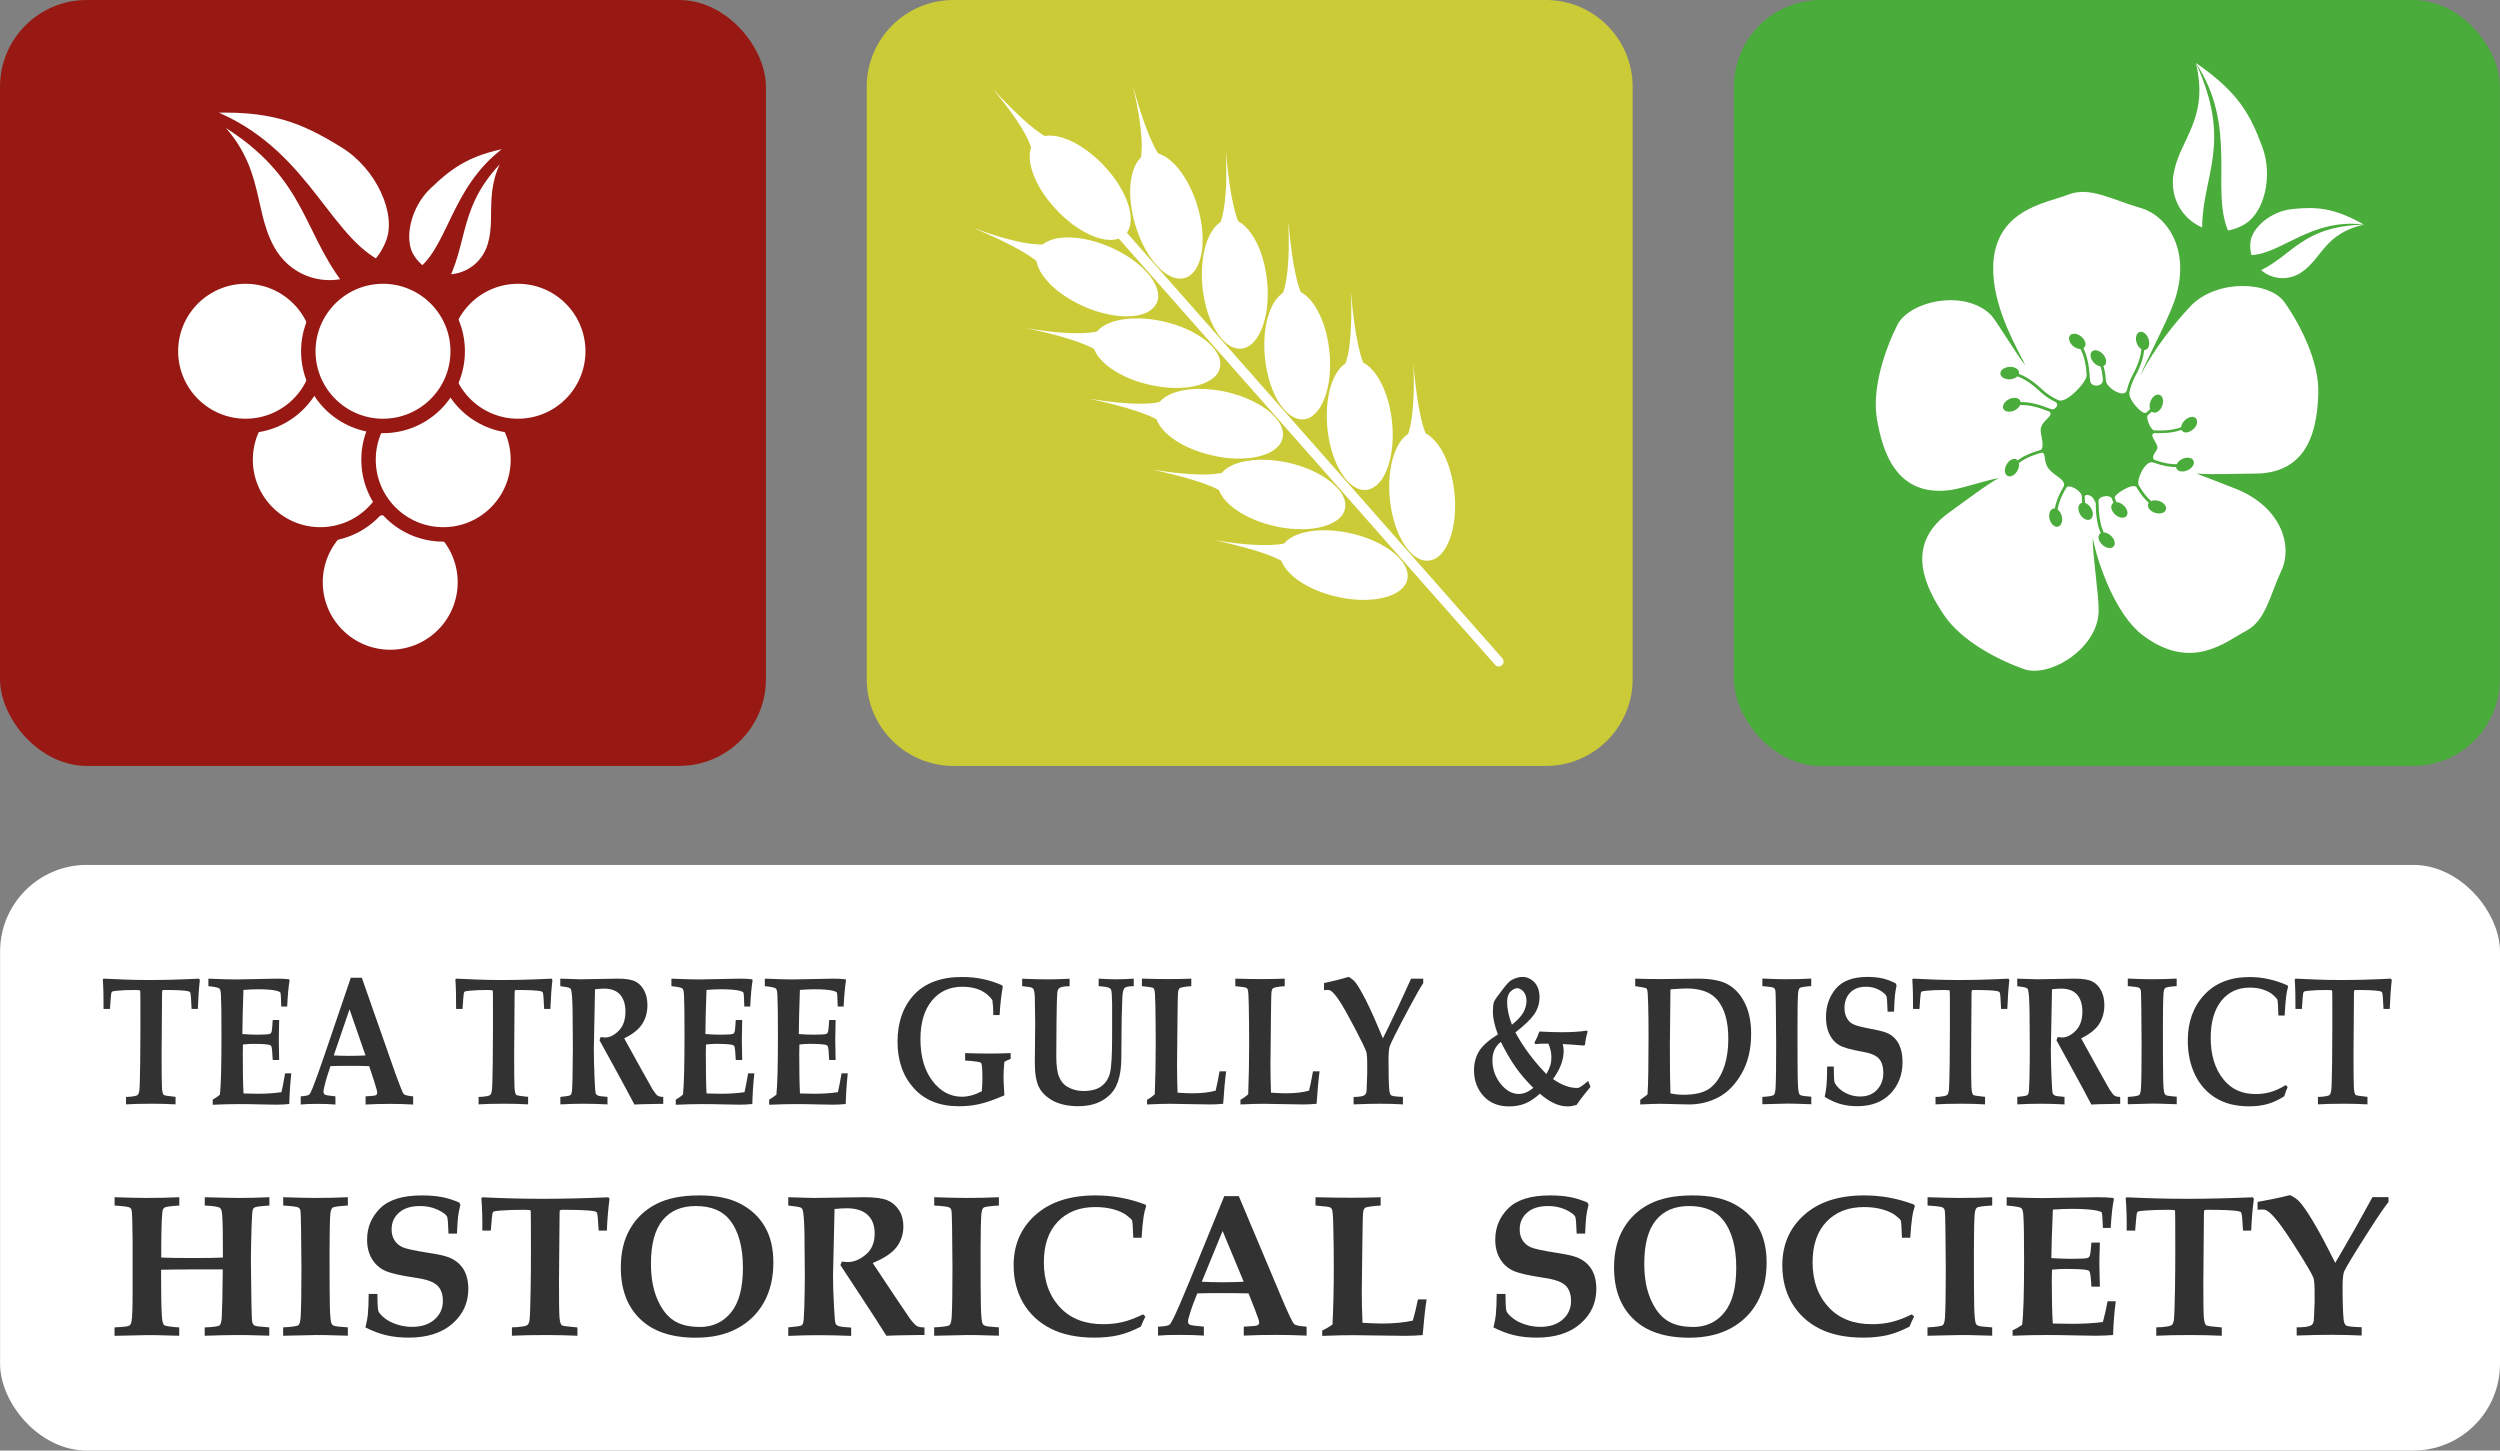 <?xml version="1.0" encoding="UTF-8"?>
<svg xmlns="http://www.w3.org/2000/svg" id="Layer_2" viewBox="0 0 345.76 200.62">
  <rect x="0" y="0" width="345.76" height="200.62" fill="#808080" stroke="none"/>
  <defs>
    <style>.cls-1{fill:#4aac3a;}.cls-2,.cls-3,.cls-4{fill:#fff;}.cls-3{stroke-width:2px;}.cls-3,.cls-4{stroke:#981914;stroke-miterlimit:10;}.cls-5{fill:#323232;}.cls-6{fill:#981914;}.cls-7{fill:#cbcb38;}</style>
  </defs>
  <g id="Layer_1-2">
    <rect class="cls-6" width="105.93" height="105.93" rx="12" ry="12"></rect>
    <path class="cls-7" d="M131.87,0h81.93c6.62,0,12,5.38,12,12v81.93c0,6.62-5.38,12-12,12h-81.93c-6.62,0-12-5.38-12-12V12C119.87,5.38,125.25,0,131.87,0Z"></path>
    <rect class="cls-1" x="239.81" y="0" width="105.93" height="105.93" rx="12" ry="12"></rect>
    <path class="cls-3" d="M64.3,80.53c0,5.71-4.63,10.33-10.33,10.33s-10.33-4.63-10.33-10.33,4.63-10.33,10.33-10.33,10.33,4.63,10.33,10.33Z"></path>
    <path class="cls-3" d="M54.63,63.58c0,5.71-4.63,10.33-10.33,10.33s-10.33-4.63-10.33-10.33,4.63-10.33,10.33-10.33,10.33,4.63,10.33,10.33Z"></path>
    <path class="cls-3" d="M44.3,48.58c0,5.71-4.63,10.33-10.33,10.33s-10.33-4.63-10.33-10.33,4.63-10.33,10.33-10.33,10.33,4.63,10.33,10.33Z"></path>
    <path class="cls-3" d="M71.63,63.58c0,5.71-4.63,10.33-10.33,10.33s-10.33-4.63-10.33-10.33,4.63-10.33,10.33-10.33,10.33,4.63,10.33,10.33Z"></path>
    <path class="cls-3" d="M81.97,48.58c0,5.71-4.63,10.33-10.33,10.33s-10.33-4.63-10.33-10.33,4.63-10.33,10.33-10.33,10.33,4.63,10.33,10.33Z"></path>
    <path class="cls-3" d="M63.3,48.58c0,5.71-4.63,10.33-10.33,10.33s-10.33-4.63-10.33-10.33,4.63-10.33,10.33-10.33,10.33,4.63,10.33,10.33Z"></path>
    <path class="cls-4" d="M53.91,33.34c-.44,1.2-1.07,2.21-1.81,3.04-7.42-4.09-10.43-16.52-24.26-21.2,9.76-.6,14.12,1.37,19.66,4.78,5.01,3.09,7.84,9.46,6.41,13.38"></path>
    <path class="cls-4" d="M27.84,15.18c14.89,7.7,14,15.94,20.07,23.76-3.81,1.02-8.25-.52-10.48-4.63-3.2-5.88-.99-12.3-9.59-19.13"></path>
    <path class="cls-4" d="M59.18,25.71c3.21-3.07,5.85-5,12.45-5.99-8.57,5.1-8.81,13.83-13.19,17.61-.61-.45-1.18-1.04-1.64-1.78-1.51-2.41-.53-7.07,2.38-9.84"></path>
    <path class="cls-4" d="M67.95,33.86c-.91,3.06-3.65,4.72-6.34,4.58,2.95-6.09,1.18-11.46,10.02-18.73-4.76,5.79-2.39,9.76-3.68,14.14"></path>
    <path class="cls-2" d="M207.56,92.11c-.2.09-.38.09-.57,0l-.11-.05-6.84-7.74c-3.76-4.25-15.49-17.54-26.07-29.53l-19.24-21.79-.21.06c-.67.19-1.47.16-2.39-.09-.41-.11-.58-.17-.98-.33-1.6-.65-3.22-1.77-4.75-3.31-.3-.31-1.07-1.17-1.34-1.52-1.1-1.41-1.88-2.81-2.31-4.19-.38-1.19-.44-2.26-.18-3.11.04-.13.04-.14-.02-.3-.61-1.79-2.46-4.59-5.23-7.9-.09-.11-.08-.09.07.07.59.64,2,2.11,2.67,2.76,1.63,1.6,2.96,2.73,4,3.41.39.26.41.27.53.25,1.28-.21,3.03.29,4.8,1.39,1.04.65,2.01,1.42,3,2.41.3.3,1.08,1.18,1.34,1.52,2.05,2.62,3.01,5.36,2.53,7.18-.07.27-.2.56-.35.8l-.06.09,10.26,11.63c5.64,6.39,17.32,19.63,25.96,29.41,8.98,10.17,15.73,17.83,15.77,17.88.13.2.15.44.06.65-.06.13-.21.29-.33.34h0ZM193.52,81.73c-.97.72-2.61,1.17-4.46,1.23-3.4.11-7.28-1.03-9.72-2.85-.49-.36-.83-.68-1.19-1.08-.44-.49-.66-.83-.86-1.3l-.07-.17-.17-.09c-.76-.42-2.12-.94-3.77-1.43-1.35-.4-4.12-1.09-5.32-1.33-.02,0-.03,0-.02-.01,0,0,.12.01.26.04,3.88.66,7.39.83,9.23.46l.18-.04.15-.17c.33-.36.84-.69,1.43-.95,2.2-.96,5.65-.93,8.91.06,2.04.62,3.82,1.57,5.03,2.68.26.24.7.73.87.97.92,1.3.92,2.57,0,3.55-.15.17-.26.26-.49.43h0ZM198.8,77.07c-.62.44-1.33.58-2.04.4-.46-.12-1-.43-1.47-.85-.21-.19-.65-.69-.85-.98-.95-1.34-1.68-3.23-2.04-5.32-.36-2.05-.35-4.19.01-6.01.39-1.93,1.17-3.45,2.14-4.15l.19-.13.06-.17c.6-1.78.86-5.29.68-9.22,0-.14,0-.26,0-.26,0,0,0,0,0,.02.08,1.22.43,4.05.66,5.44.29,1.7.63,3.11.96,3.92l.07.18.16.09c.44.26.75.52,1.18,1.01.36.41.63.79.93,1.32,1.5,2.65,2.15,6.64,1.63,10-.34,2.2-1.18,3.94-2.27,4.72h0ZM184.96,71.9c-.52.4-1.16.7-2.01.93-3.58.98-8.93-.09-12.13-2.42-.54-.39-.92-.73-1.31-1.17-.4-.45-.65-.82-.83-1.25l-.09-.2-.12-.07c-1-.56-2.98-1.26-5.35-1.88-.95-.25-2.85-.7-3.62-.86-.15-.03-.28-.06-.27-.06,0,0,.15.02.32.05,1.85.31,3.39.49,5.11.6,1.87.11,3.13.07,4.14-.13l.19-.04.1-.12c.39-.45,1.07-.87,1.86-1.15,1.83-.66,4.37-.73,6.96-.19,1.74.36,3.37.97,4.73,1.75.99.57,1.73,1.15,2.34,1.82.35.39.53.65.73,1.02.58,1.11.45,2.25-.36,3.04-.07.07-.15.15-.17.17-.02.02-.12.1-.21.17h0ZM190.26,67.21c-1.05.82-2.29.74-3.43-.23-.25-.21-.34-.29-.6-.6-.48-.55-.89-1.19-1.26-1.96-1.81-3.77-1.97-9.22-.37-12.38.38-.74.88-1.37,1.37-1.7l.13-.09.06-.19c.33-.98.53-2.23.64-4.1.11-1.72.12-3.27.04-5.14,0-.18-.01-.32,0-.32,0,0,.02.12.03.28.06.78.27,2.73.41,3.7.33,2.43.78,4.49,1.21,5.54l.05.13.19.11c.4.24.74.52,1.14.98.39.44.68.87,1,1.45,1.56,2.83,2.16,7.09,1.46,10.49-.33,1.6-.95,2.96-1.69,3.69-.07.07-.15.15-.17.17-.02.02-.11.1-.21.17h0ZM167.87,74.69s-.04,0,0-.01c.04,0,.06,0,.05.01,0,0-.02,0-.05,0h0ZM195.46,50.31s0-.04,0-.04c0,0,0,.01,0,.03,0,.02,0,.04,0,.05,0,0,0-.01-.01-.03h0ZM176.12,62.28c-.84.56-2.01.93-3.37,1.07-1.47.16-3.1.06-4.76-.29-2.69-.56-5.09-1.67-6.63-3.09-.34-.31-.8-.85-1-1.17-.13-.2-.25-.45-.36-.7l-.04-.1-.23-.12c-1.1-.58-2.87-1.19-5.24-1.82-1.06-.28-2.52-.63-3.51-.84-.2-.04-.35-.08-.35-.08,0,0,.15.02.32.05,2.43.41,5.01.66,6.86.65.95,0,1.84-.08,2.42-.21.13-.03.14-.04.22-.12.04-.05.17-.17.28-.27,1.36-1.22,4.13-1.72,7.25-1.32,3.32.43,6.53,1.84,8.22,3.61.61.64.96,1.2,1.14,1.83.09.29.12.53.1.82-.02.48-.16.88-.46,1.31-.1.14-.16.21-.4.42-.19.18-.33.29-.44.36h0ZM181.46,57.57c-.05.04-.16.1-.24.15-.86.46-1.8.37-2.71-.26-.59-.4-1.2-1.1-1.72-1.94-1.68-2.77-2.36-7.21-1.66-10.74.36-1.8,1.04-3.2,1.92-3.97.11-.1.25-.21.3-.25.09-.06.1-.07.14-.2.2-.56.39-1.43.51-2.38.24-1.84.31-4.42.19-6.89,0-.17-.01-.32,0-.32,0,0,.02.16.04.36.09,1.01.25,2.5.4,3.58.33,2.43.73,4.26,1.16,5.42l.09.25.09.05c.24.14.47.3.65.45.29.24.77.76,1.03,1.14,1.08,1.52,1.85,3.69,2.16,6.1.25,1.96.18,3.94-.21,5.62-.27,1.15-.7,2.18-1.23,2.91-.24.33-.63.72-.92.91h0ZM167.52,52.48c-1.39.94-3.63,1.34-6.18,1.11-3.37-.3-6.69-1.6-8.63-3.39-.22-.2-.68-.71-.82-.89-.22-.3-.39-.6-.51-.88-.09-.21-.06-.19-.49-.4-.9-.45-2.5-1.02-4.28-1.52-1.16-.33-3-.77-4.31-1.05-.17-.04-.31-.07-.31-.07,0,0,.12.01.26.04,3.15.54,6.24.77,8.13.61.41-.03.69-.07,1.02-.13l.29-.05.2-.2c.6-.59,1.38-1.01,2.47-1.29,3.76-.98,9.36.26,12.44,2.75.49.4,1.01.93,1.29,1.33.48.68.71,1.34.69,1.98-.02.49-.18.93-.5,1.36-.15.2-.53.55-.76.71h0ZM172.85,47.78c-.18.12-.47.27-.66.33-.92.3-1.88.02-2.81-.82-.21-.19-.66-.7-.85-.98-.76-1.08-1.37-2.46-1.77-4.04-.91-3.61-.65-7.58.66-9.97.34-.62.71-1.07,1.18-1.44l.22-.17.09-.28c.1-.31.17-.59.25-.99.39-1.86.54-4.95.39-8.14,0-.14,0-.26,0-.26,0,0,.02.14.03.31.12,1.35.33,3.21.52,4.41.27,1.82.64,3.48.98,4.43.16.45.15.43.34.54.27.15.54.36.81.62.16.15.62.68.79.92,2.23,3.12,2.98,8.85,1.67,12.72-.44,1.3-1.09,2.28-1.85,2.81h0ZM150.54,55.14s-.04,0,0-.01c.04,0,.06,0,.05.01,0,0-.02,0-.05,0h0ZM178.18,30.71s0-.04,0-.04c0,0,0,0,0,.03,0,.02,0,.04,0,.05,0,0,0-.01,0-.03h0ZM159.08,42.95c-1.2.79-3.1,1-5.36.61-2.49-.43-5.14-1.59-7.17-3.13-.59-.45-1.08-.88-1.55-1.39-.65-.7-1.08-1.33-1.37-2-.1-.24-.22-.62-.25-.81-.02-.13,0-.11-.35-.37-1.42-1.1-4.31-2.6-7.99-4.15-.19-.08-.35-.15-.35-.15,0,0,.12.04.27.09.32.12,1.34.48,1.78.62,2.29.76,4.32,1.26,5.86,1.46.31.04,1.12.09,1.36.09h.22s.17-.12.17-.12c2-1.44,6.23-1.05,10.14.92,1.33.67,2.46,1.45,3.5,2.4.33.3,1.04,1.1,1.26,1.42,1.04,1.51,1.21,2.8.52,3.83-.1.14-.14.2-.38.41-.15.13-.29.26-.31.27h0ZM164.52,38.14c-.28.17-.46.25-.71.32-.78.2-1.63,0-2.53-.6-.5-.34-.83-.64-1.38-1.26-.46-.52-.6-.71-.98-1.28-1.73-2.64-2.77-6.45-2.59-9.49.11-1.75.56-3.09,1.33-3.92l.14-.15.03-.22c.03-.24.08-1.04.08-1.36,0-1.55-.26-3.63-.73-5.99-.09-.45-.32-1.51-.4-1.84-.04-.15-.06-.27-.06-.28,0,0,.05.16.11.36,1.08,3.84,2.22,6.89,3.13,8.44.22.37.2.35.33.39.06.02.21.08.33.13,1.05.45,2.13,1.48,3.1,2.95,1.46,2.22,2.45,5.32,2.59,8.09.11,2.15-.28,3.94-1.1,5.04-.1.13-.18.22-.39.41-.15.13-.28.25-.31.27h0ZM141.93,45.37s-.04,0,0-.01c.04,0,.06,0,.05.01,0,0-.03,0-.05,0h0ZM169.55,20.97s0-.04,0-.04c0,0,0,.01,0,.03,0,.02,0,.04,0,.04s0,0,0-.03h0Z"></path>
    <rect class="cls-2" x=".01" y="119.62" width="345.75" height="81" rx="12" ry="12"></rect>
    <path class="cls-5" d="M17.43,152.75v-1.04c.39,0,.8-.04,1.23-.12.2-.04.34-.11.42-.21.08-.09.14-.27.19-.53.05-.36.09-1.66.12-3.92.02-1.6.03-3.24.03-4.91,0-3.28,0-4.95-.03-5.01-.02-.06-.26-.09-.73-.09-.96,0-1.78.03-2.47.1-.4.04-.63.08-.68.12-.05.04-.09.11-.12.22-.03.1-.09.83-.18,2.18h-.89c.01-1.58-.02-2.95-.1-4.09l.11-.1c2.17.12,4.28.19,6.33.19s4.33-.06,6.87-.19l.11.2c-.13,1.14-.22,2.47-.28,3.99h-.86c-.06-1.39-.12-2.15-.19-2.27-.05-.09-.16-.16-.33-.19-.55-.11-1.65-.16-3.28-.16-.14,0-.22.02-.25.07-.03.06-.04.28-.04.66l-.06,8.34c0,2.42.02,3.9.05,4.45.03.55.12.88.25,1,.09.07.63.16,1.63.26v1.04c-1.01-.06-2.09-.09-3.23-.09-1.5,0-2.71.03-3.64.09Z"></path>
    <path class="cls-5" d="M29.42,152.75v-.67c.36-.2.7-.43,1-.69.14-1.29.21-4,.21-8.14,0-2.82-.02-4.69-.07-5.61-.02-.49-.09-.8-.21-.92s-.63-.24-1.53-.33v-1.04c1.62.07,2.91.11,3.85.11l5.69-.11c.6,0,1.14.03,1.62.09l.07.14c-.15.91-.26,2.12-.33,3.63h-.82c-.03-1.21-.07-1.85-.12-1.93-.04-.08-.2-.16-.47-.24-.57-.15-1.45-.22-2.62-.22-.58,0-1.25.03-2.02.09-.09,2.55-.14,4.59-.15,6.1.74.06,1.43.09,2.08.09.96,0,1.53-.04,1.73-.11.12-.05.2-.17.25-.36.04-.15.09-.67.14-1.56h.89c-.03,1.4-.05,2.31-.05,2.73l.05,2.8h-.89c-.05-1.09-.11-1.72-.19-1.88-.04-.1-.13-.17-.28-.21-.34-.09-1.12-.14-2.32-.14-.38,0-.82.03-1.33.09-.01.44-.02.88-.02,1.33,0,2.36.03,4.17.1,5.44l2.05.04c1.17,0,2.23-.08,3.2-.22.17-.76.34-1.63.5-2.6h.86c-.16,1.47-.25,2.89-.28,4.24-.63.06-1.23.09-1.81.09-.38,0-1.13-.01-2.24-.04-1.04-.03-2-.04-2.87-.04-1.15,0-2.36.03-3.64.09Z"></path>
    <path class="cls-5" d="M41.56,151.63c.65-.04,1.05-.12,1.2-.24.1-.08.27-.4.49-.94.42-1.07.96-2.57,1.61-4.48l3.66-10.75h1.52l4.67,13.32c.61,1.68.98,2.6,1.12,2.76s.58.27,1.31.33v1.13c-1.12-.06-2.18-.09-3.18-.09-1.19,0-2.32.03-3.4.09v-1.13c.82-.04,1.29-.09,1.42-.16s.19-.19.19-.37c0-.15-.14-.68-.43-1.58l-.68-2.07c-.85-.03-1.81-.04-2.86-.04-.92,0-1.75.01-2.5.04l-.45,1.39c-.12.38-.28.95-.45,1.7-.04.17-.06.32-.06.46,0,.19.07.32.2.39.13.08.62.16,1.45.24v1.13c-.67-.06-1.51-.09-2.52-.09s-1.72.03-2.28.09v-1.13ZM48.34,139.59l-2.18,6.38c.63.04,1.33.06,2.1.06s1.56-.02,2.29-.06l-2.21-6.38Z"></path>
    <path class="cls-5" d="M66.19,152.75v-1.04c.39,0,.8-.04,1.23-.12.2-.04.34-.11.42-.21.08-.09.14-.27.19-.53.05-.36.09-1.66.12-3.92.02-1.6.03-3.24.03-4.91,0-3.28,0-4.95-.03-5.01-.02-.06-.26-.09-.73-.09-.96,0-1.78.03-2.47.1-.4.04-.63.08-.68.12-.05.04-.09.11-.12.22-.03.1-.09.83-.18,2.18h-.89c.01-1.58-.02-2.95-.1-4.09l.11-.1c2.17.12,4.28.19,6.33.19s4.33-.06,6.87-.19l.11.2c-.13,1.14-.22,2.47-.28,3.99h-.86c-.06-1.39-.12-2.15-.19-2.27-.05-.09-.16-.16-.33-.19-.55-.11-1.65-.16-3.28-.16-.14,0-.22.02-.25.07-.03.06-.04.28-.04.66l-.06,8.34c0,2.42.02,3.9.05,4.45.03.55.12.88.25,1,.09.07.63.16,1.63.26v1.04c-1.01-.06-2.09-.09-3.23-.09-1.5,0-2.71.03-3.64.09Z"></path>
    <path class="cls-5" d="M77.5,152.75v-1.04c.8-.08,1.26-.16,1.37-.24.08-.05.13-.13.17-.24.07-.2.12-.87.14-2.01.03-1.77.05-3.16.05-4.18,0-1.37-.01-3.12-.04-5.23-.03-1.58-.09-2.55-.2-2.9-.03-.11-.08-.19-.17-.25-.11-.08-.55-.17-1.33-.27v-1.04c1.43.06,2.34.09,2.76.09l5.17-.09c1.12,0,1.94.13,2.45.39.51.26.92.68,1.22,1.25.3.57.45,1.25.45,2.02,0,.99-.24,1.86-.72,2.61-.48.75-1.31,1.41-2.49,1.99l2.2,3.98,1.71,3.05c.32.5.56.8.72.9.16.1.42.16.77.17v.96h-.61c-1.75.03-2.87.05-3.38.09-.6-1.15-1.49-2.82-2.69-5l-2.13-3.88c.06-.14.11-.29.15-.45.28.04.48.06.61.06.64,0,1.27-.31,1.89-.93.62-.62.93-1.51.93-2.66,0-1-.25-1.78-.74-2.34-.49-.55-1.23-.83-2.21-.83-.31,0-.73.03-1.26.09l-.07,3.66-.09,4.64c0,1.05.03,2.4.1,4.03.05,1.23.11,1.92.16,2.07.04.11.12.19.23.26.14.1.61.17,1.4.22v1.04c-1.24-.06-2.33-.09-3.29-.09-1.02,0-2.11.03-3.28.09Z"></path>
    <path class="cls-5" d="M93.46,152.75v-.67c.36-.2.7-.43,1-.69.14-1.29.21-4,.21-8.14,0-2.82-.02-4.69-.07-5.61-.02-.49-.09-.8-.21-.92s-.63-.24-1.53-.33v-1.04c1.62.07,2.91.11,3.85.11l5.69-.11c.6,0,1.14.03,1.62.09l.07.14c-.15.91-.26,2.12-.33,3.63h-.82c-.03-1.21-.07-1.85-.12-1.93-.04-.08-.2-.16-.47-.24-.57-.15-1.45-.22-2.62-.22-.58,0-1.25.03-2.02.09-.09,2.55-.14,4.59-.15,6.1.74.06,1.43.09,2.08.09.96,0,1.53-.04,1.73-.11.12-.05.2-.17.25-.36.04-.15.09-.67.14-1.56h.89c-.03,1.4-.05,2.31-.05,2.73l.05,2.8h-.89c-.05-1.09-.11-1.72-.19-1.88-.04-.1-.13-.17-.28-.21-.34-.09-1.12-.14-2.32-.14-.38,0-.82.03-1.33.09-.01.44-.02.88-.02,1.33,0,2.36.03,4.17.1,5.44l2.05.04c1.17,0,2.23-.08,3.2-.22.17-.76.34-1.63.5-2.6h.86c-.16,1.47-.25,2.89-.28,4.24-.63.06-1.23.09-1.81.09-.38,0-1.13-.01-2.24-.04-1.04-.03-2-.04-2.87-.04-1.15,0-2.36.03-3.64.09Z"></path>
    <path class="cls-5" d="M106.38,152.75v-.67c.36-.2.7-.43,1-.69.14-1.29.21-4,.21-8.14,0-2.82-.02-4.69-.07-5.61-.02-.49-.09-.8-.21-.92s-.63-.24-1.53-.33v-1.04c1.62.07,2.91.11,3.85.11l5.69-.11c.6,0,1.14.03,1.62.09l.07.14c-.15.91-.26,2.12-.33,3.63h-.82c-.03-1.21-.07-1.85-.12-1.93-.04-.08-.2-.16-.47-.24-.57-.15-1.45-.22-2.62-.22-.58,0-1.25.03-2.02.09-.09,2.55-.14,4.59-.15,6.1.74.06,1.43.09,2.08.09.96,0,1.53-.04,1.73-.11.12-.05.2-.17.25-.36.04-.15.09-.67.14-1.56h.89c-.03,1.4-.05,2.31-.05,2.73l.05,2.8h-.89c-.05-1.09-.11-1.72-.19-1.88-.04-.1-.13-.17-.28-.21-.34-.09-1.12-.14-2.32-.14-.38,0-.82.03-1.33.09-.01.44-.02.88-.02,1.33,0,2.36.03,4.17.1,5.44l2.05.04c1.17,0,2.23-.08,3.2-.22.17-.76.34-1.63.5-2.6h.86c-.16,1.47-.25,2.89-.28,4.24-.63.06-1.23.09-1.81.09-.38,0-1.13-.01-2.24-.04-1.04-.03-2-.04-2.87-.04-1.15,0-2.36.03-3.64.09Z"></path>
    <path class="cls-5" d="M133.48,146.65v-1c1.25.04,2.37.06,3.36.06.91,0,1.89-.02,2.94-.06v.79c-.3.12-.59.25-.87.41-.08.84-.12,1.55-.12,2.13,0,.42.04,1.26.12,2.51-1.36.59-2.5.99-3.42,1.2-.92.21-1.87.31-2.86.31-2.66,0-4.74-.83-6.24-2.49s-2.26-3.81-2.26-6.44.77-4.88,2.3-6.51c1.54-1.63,3.74-2.44,6.61-2.44,1.01,0,1.98.09,2.91.29.93.19,1.81.48,2.65.87l.09.19c-.2,1.05-.35,2.36-.44,3.92h-.87c0-.79-.05-1.48-.13-2.08-.44-.61-1.01-1.07-1.7-1.38-.69-.31-1.51-.46-2.45-.46-1.77,0-3.18.65-4.23,1.94-1.05,1.29-1.57,3.06-1.57,5.3,0,2.39.55,4.32,1.66,5.78,1.1,1.46,2.47,2.19,4.08,2.19.86,0,1.78-.25,2.75-.76.05-.64.08-1.24.08-1.81,0-1.27-.06-1.98-.19-2.11s-.86-.24-2.21-.33Z"></path>
    <path class="cls-5" d="M141.37,136.4v-1.04c1.4.06,2.64.09,3.7.09.67,0,1.63-.03,2.86-.09v1.04c-.63,0-1.08.07-1.34.2-.09.04-.16.11-.22.21-.08.12-.13.31-.15.58-.04.46-.08,1.79-.1,3.99-.02,1.53-.03,3.08-.03,4.66,0,1.3.12,2.25.37,2.86.25.61.61,1.06,1.08,1.36.69.42,1.44.63,2.25.63,1.11,0,1.96-.22,2.54-.66.58-.44.98-1.04,1.18-1.81s.3-2.45.3-5.05v-4.59c-.02-1.03-.06-1.65-.13-1.86-.04-.12-.11-.2-.22-.26-.17-.12-.67-.21-1.51-.27v-1.04c.89.06,1.71.09,2.46.09.65,0,1.44-.03,2.39-.09v1.04c-.68,0-1.11.09-1.28.27-.17.18-.27.65-.3,1.41-.08,1.85-.12,3.95-.12,6.29,0,1.5-.02,2.48-.05,2.94-.08,1.14-.31,2.11-.69,2.92-.39.81-1.03,1.47-1.92,1.99s-2.01.78-3.34.78-2.53-.25-3.45-.74c-.92-.5-1.57-1.12-1.95-1.88-.39-.76-.58-1.87-.58-3.33l.05-5.58c0-.45-.02-1.58-.05-3.41-.01-.57-.07-.96-.15-1.17-.06-.12-.14-.21-.25-.27-.11-.07-.56-.14-1.33-.22Z"></path>
    <path class="cls-5" d="M158.64,152.75v-.64c.38-.21.74-.47,1.07-.76.09-2.24.13-4.58.13-7.01,0-1.91-.02-3.71-.05-5.41-.02-1.21-.07-1.9-.15-2.08-.03-.11-.1-.19-.21-.24-.11-.05-.61-.13-1.5-.22v-1.04c1.33.04,2.56.06,3.7.06s2.14-.02,3.13-.06v1.04c-.95.07-1.49.17-1.63.3-.09.08-.15.23-.19.45-.04.23-.07,1.56-.09,4.01l-.06,6.04c0,1.13.02,2.44.07,3.93.9.06,1.56.09,2,.09,1.3,0,2.39-.12,3.27-.37.18-.75.36-1.63.54-2.67h.91c-.16,1.21-.29,2.7-.41,4.49-.65.06-1.26.09-1.81.09l-3.73-.06-1.67-.03c-.77,0-1.87.02-3.31.09Z"></path>
    <path class="cls-5" d="M171.56,152.75v-.64c.38-.21.74-.47,1.07-.76.09-2.24.13-4.58.13-7.01,0-1.91-.02-3.71-.05-5.41-.02-1.21-.07-1.9-.15-2.08-.03-.11-.1-.19-.21-.24-.11-.05-.61-.13-1.5-.22v-1.04c1.33.04,2.56.06,3.7.06s2.14-.02,3.13-.06v1.04c-.95.07-1.49.17-1.63.3-.09.08-.15.23-.19.45-.04.23-.07,1.56-.09,4.01l-.06,6.04c0,1.13.02,2.44.07,3.93.9.06,1.56.09,2,.09,1.3,0,2.39-.12,3.27-.37.18-.75.36-1.63.54-2.67h.91c-.16,1.21-.29,2.7-.41,4.49-.65.06-1.26.09-1.81.09l-3.73-.06-1.67-.03c-.77,0-1.87.02-3.31.09Z"></path>
    <path class="cls-5" d="M187.21,152.75v-1.04c.71,0,1.2-.07,1.47-.22.17-.09.27-.28.32-.57.01-.08.04-.89.09-2.42v-.91c.01-1.12-.03-1.81-.12-2.1-.15-.46-.68-1.56-1.59-3.29-.91-1.73-1.6-2.97-2.09-3.71-.48-.74-.89-1.23-1.22-1.46-.12-.08-.27-.12-.45-.12l-.5.03v-.98c1.15-.24,2.28-.52,3.4-.86.37.21.67.45.91.73.35.42.83,1.25,1.46,2.47s1.41,3,2.37,5.31l.85-1.73c.77-1.57,1.79-3.74,3.05-6.53h1.68v.62c-.36.52-1.04,1.71-2.03,3.57-1.56,2.92-2.42,4.64-2.6,5.14-.11.32-.17.96-.17,1.92,0,1.94.03,3.31.1,4.1.04.42.13.69.27.79.15.11.69.18,1.62.21v1.04c-1-.06-2.03-.09-3.06-.09-1.14,0-2.39.03-3.74.09Z"></path>
    <path class="cls-5" d="M219.64,149.49l.33.82c-.7.84-1.35,1.67-1.93,2.51-.45.13-.86.2-1.24.2-1.23,0-2.5-.59-3.83-1.76-.7.64-1.38,1.09-2.04,1.36-.66.27-1.41.4-2.23.4-1.48,0-2.66-.48-3.53-1.44-.87-.96-1.31-2.14-1.31-3.55,0-.98.23-1.85.68-2.61.45-.75,1.32-1.54,2.62-2.36-.46-1.21-.69-2.26-.69-3.17,0-.51.04-.93.13-1.25.05-.18.19-.42.41-.72l.74-.98c.56-.76.99-1.22,1.27-1.38.53-.3,1.05-.45,1.56-.45.41,0,.81.12,1.19.37s.67.57.86.99.29.89.29,1.44c0,.89-.25,1.68-.75,2.39-.5.71-1.37,1.54-2.59,2.49,1.09,2.02,2.52,3.94,4.29,5.76.27-.48.45-.89.55-1.23s.14-.71.14-1.13c0-.6-.14-1.22-.42-1.85h-.52c-.26,0-.69.01-1.29.06l-.11-.2c.26-.47.49-.98.68-1.54,1.12.07,2.14.1,3.05.1,1.43,0,2.59-.07,3.49-.22l.14.12c-.19.62-.31,1.21-.36,1.8l-.13.15c-1.35-.12-2.34-.19-2.96-.21.09.34.13.65.13.92,0,1.27-.49,2.57-1.47,3.92,1.17.82,2.27,1.23,3.3,1.23.17,0,.31-.04.43-.11.36-.22.73-.51,1.13-.87ZM207.57,144.1c-.77.6-1.16,1.45-1.16,2.55,0,1.22.38,2.29,1.13,3.24.75.94,1.59,1.41,2.52,1.41.65,0,1.32-.28,2.01-.84-.97-.96-1.79-1.91-2.46-2.87-.67-.95-1.35-2.12-2.04-3.5ZM209.11,141.72c.75-.6,1.27-1.16,1.57-1.69.29-.53.44-1.06.44-1.58,0-.33-.06-.63-.17-.9-.11-.27-.28-.48-.5-.64-.22-.16-.42-.24-.6-.24-.3,0-.61.16-.93.46-.32.31-.48.8-.48,1.47,0,.93.22,1.96.66,3.11Z"></path>
    <path class="cls-5" d="M226.85,152.75v-.64c.47-.33.81-.58,1.01-.74.1-1.45.14-4.18.14-8.17,0-1.73-.02-3.17-.05-4.33-.03-1.16-.08-1.82-.14-1.99-.03-.08-.07-.14-.13-.19-.1-.07-.61-.17-1.52-.3v-1.04c1.04.04,2.23.06,3.58.06l5.09-.06c1.85,0,3.26.28,4.22.84.96.56,1.72,1.42,2.29,2.58s.85,2.56.85,4.22c0,2.12-.44,3.96-1.32,5.49-.88,1.54-1.96,2.63-3.22,3.29s-2.62.98-4.06.98l-3.91-.09c-.63,0-1.57.03-2.83.09ZM231.03,151.22c.58.12,1.17.19,1.78.19,1.54,0,2.71-.26,3.51-.79s1.46-1.39,1.96-2.6c.5-1.2.75-2.68.75-4.43,0-2.3-.5-4.06-1.49-5.27-.88-1.07-2.3-1.61-4.29-1.61-.43,0-1.17.04-2.22.12l-.08,7.73c0,3.25.03,5.47.08,6.66Z"></path>
    <path class="cls-5" d="M243.74,152.75v-1.04c.95-.06,1.48-.15,1.6-.29.12-.13.2-.46.23-.98.06-1.09.08-3.12.08-6.1,0-1.14-.01-2.79-.04-4.96-.01-1.48-.04-2.29-.08-2.44s-.11-.25-.22-.32c-.15-.09-.67-.17-1.57-.24v-1.04c1.42.06,2.5.09,3.25.09,1.29,0,2.46-.03,3.51-.09v1.04c-.94.07-1.47.15-1.59.27-.12.11-.2.37-.23.77-.06.79-.08,2.4-.08,4.82,0,3.22.01,5.47.03,6.74.02,1.27.08,2.02.19,2.26.04.11.13.19.26.25.13.06.61.13,1.43.19v1.04l-1.22-.04c-.77-.03-1.46-.05-2.07-.05l-3.48.09Z"></path>
    <path class="cls-5" d="M252.71,147.51h.91c0,1.22.04,1.94.1,2.15.06.21.26.49.59.83.34.34.77.62,1.31.84s1.09.32,1.65.32c.97,0,1.75-.31,2.33-.93.58-.62.87-1.39.87-2.32,0-.85-.19-1.5-.58-1.96-.39-.45-1.14-.78-2.23-.97-1.62-.28-2.72-.59-3.29-.92-.57-.33-1.02-.83-1.34-1.49-.33-.66-.49-1.46-.49-2.38,0-1.55.46-2.87,1.37-3.95.91-1.08,2.37-1.62,4.37-1.62.78,0,1.48.07,2.09.21.61.14,1.22.37,1.83.7l.1.3c-.11.52-.19.99-.23,1.42s-.08,1.15-.12,2.18h-.89c-.03-1.27-.09-1.98-.15-2.14-.13-.27-.46-.56-1-.86-.53-.3-1.14-.45-1.83-.45-.94,0-1.67.27-2.2.82-.52.55-.78,1.26-.78,2.12,0,.53.11.99.32,1.38.21.39.51.68.89.87.38.19,1.2.4,2.46.64,1.14.21,1.92.41,2.32.61.67.32,1.17.81,1.52,1.47.34.66.52,1.5.52,2.5,0,1.75-.56,3.21-1.67,4.37-1.12,1.16-2.64,1.74-4.58,1.74-.86,0-1.64-.1-2.34-.3s-1.43-.53-2.18-.98c.12-.58.21-1.1.25-1.57.06-.65.09-1.53.09-2.64Z"></path>
    <path class="cls-5" d="M267.69,152.75v-1.04c.39,0,.8-.04,1.23-.12.2-.04.34-.11.42-.21.08-.09.14-.27.19-.53.05-.36.09-1.66.12-3.92.02-1.6.03-3.24.03-4.91,0-3.28,0-4.95-.03-5.01-.02-.06-.26-.09-.73-.09-.96,0-1.78.03-2.47.1-.4.04-.63.08-.68.12-.05.04-.09.11-.12.22-.03.1-.09.83-.18,2.18h-.89c.01-1.58-.02-2.95-.1-4.09l.11-.1c2.17.12,4.28.19,6.33.19s4.33-.06,6.87-.19l.11.2c-.13,1.14-.22,2.47-.28,3.99h-.86c-.06-1.39-.12-2.15-.19-2.27-.05-.09-.16-.16-.33-.19-.55-.11-1.65-.16-3.28-.16-.14,0-.22.02-.25.07-.03.06-.04.28-.04.66l-.06,8.34c0,2.42.02,3.9.05,4.45.03.55.12.88.25,1,.09.07.63.16,1.63.26v1.04c-1.01-.06-2.09-.09-3.23-.09-1.5,0-2.71.03-3.64.09Z"></path>
    <path class="cls-5" d="M279,152.75v-1.04c.8-.08,1.26-.16,1.37-.24.08-.05.13-.13.17-.24.07-.2.12-.87.14-2.01.04-1.77.05-3.16.05-4.18,0-1.37-.01-3.12-.04-5.23-.03-1.58-.09-2.55-.2-2.9-.03-.11-.08-.19-.17-.25-.11-.08-.55-.17-1.33-.27v-1.04c1.43.06,2.34.09,2.76.09l5.17-.09c1.12,0,1.94.13,2.45.39.51.26.92.68,1.22,1.25.3.57.45,1.25.45,2.02,0,.99-.24,1.86-.72,2.61-.48.75-1.31,1.41-2.49,1.99l2.2,3.98,1.71,3.05c.32.5.56.8.72.9s.42.16.77.17v.96h-.61c-1.75.03-2.88.05-3.38.09-.6-1.15-1.49-2.82-2.69-5l-2.13-3.88c.06-.14.11-.29.15-.45.28.04.48.06.61.06.64,0,1.27-.31,1.89-.93.62-.62.93-1.51.93-2.66,0-1-.25-1.78-.73-2.34-.49-.55-1.23-.83-2.21-.83-.31,0-.73.03-1.26.09l-.07,3.66-.09,4.64c0,1.05.03,2.4.1,4.03.05,1.23.11,1.92.16,2.07.04.11.12.19.23.26.14.1.61.17,1.4.22v1.04c-1.24-.06-2.33-.09-3.29-.09-1.02,0-2.11.03-3.28.09Z"></path>
    <path class="cls-5" d="M294.28,152.75v-1.04c.95-.06,1.48-.15,1.6-.29.12-.13.2-.46.23-.98.06-1.09.08-3.12.08-6.1,0-1.14-.01-2.79-.04-4.96-.01-1.48-.04-2.29-.08-2.44s-.11-.25-.22-.32c-.15-.09-.67-.17-1.57-.24v-1.04c1.42.06,2.5.09,3.25.09,1.29,0,2.46-.03,3.51-.09v1.04c-.94.07-1.47.15-1.59.27-.12.11-.2.37-.23.77-.06.79-.08,2.4-.08,4.82,0,3.22.01,5.47.03,6.74.02,1.27.08,2.02.19,2.26.04.11.13.19.26.25.13.06.61.13,1.43.19v1.04l-1.22-.04c-.77-.03-1.46-.05-2.07-.05l-3.48.09Z"></path>
    <path class="cls-5" d="M316.13,150.06l.26.29c-.18.41-.34.84-.47,1.27-.8.5-1.57.86-2.31,1.07s-1.59.32-2.56.32c-1.8,0-3.33-.38-4.58-1.14-1.25-.76-2.21-1.83-2.88-3.21-.67-1.38-1.01-2.96-1.01-4.75,0-2.57.76-4.68,2.28-6.32,1.52-1.64,3.61-2.46,6.28-2.46.89,0,1.77.09,2.64.29.87.19,1.74.48,2.6.87l.07.19c-.13.45-.21.88-.26,1.29-.09.72-.16,1.61-.21,2.68h-.87c-.04-1.31-.08-2.02-.12-2.15-.04-.13-.23-.35-.57-.66-.34-.31-.79-.56-1.37-.76s-1.21-.29-1.9-.29c-1.65,0-2.96.61-3.94,1.84-.97,1.22-1.46,2.93-1.46,5.11,0,2.36.58,4.28,1.76,5.74,1.08,1.36,2.56,2.03,4.45,2.03.73,0,1.41-.09,2.05-.27.64-.18,1.34-.5,2.11-.96Z"></path>
    <path class="cls-5" d="M320.58,152.75v-1.04c.39,0,.8-.04,1.23-.12.2-.04.34-.11.42-.21.08-.09.14-.27.19-.53.05-.36.09-1.66.12-3.92.02-1.6.03-3.24.03-4.91,0-3.28,0-4.95-.03-5.01-.02-.06-.26-.09-.73-.09-.96,0-1.78.03-2.47.1-.4.04-.63.08-.68.12-.05.04-.09.11-.12.22-.03.1-.09.83-.18,2.18h-.89c.01-1.58-.02-2.95-.1-4.09l.11-.1c2.17.12,4.28.19,6.33.19s4.33-.06,6.87-.19l.11.2c-.13,1.14-.22,2.47-.28,3.99h-.86c-.06-1.39-.12-2.15-.19-2.27-.05-.09-.16-.16-.33-.19-.55-.11-1.65-.16-3.28-.16-.14,0-.22.02-.25.07-.03.06-.04.28-.04.66l-.06,8.34c0,2.42.02,3.9.05,4.45.03.55.12.88.25,1,.09.07.63.16,1.63.26v1.04c-1.01-.06-2.09-.09-3.23-.09-1.5,0-2.71.03-3.64.09Z"></path>
    <path class="cls-5" d="M15.84,184.73v-1.15c1.2-.05,1.88-.13,2.04-.24.16-.1.27-.32.32-.65.09-.5.14-1.76.14-3.78v-7.46c-.02-2.52-.07-3.89-.15-4.12-.05-.14-.12-.24-.23-.31-.18-.12-.89-.21-2.11-.29v-1.15c1.82.06,3.27.1,4.33.1,1.69,0,3.23-.03,4.62-.1v1.15c-1.12.07-1.78.16-1.98.25-.12.05-.2.14-.26.25-.09.17-.15.7-.19,1.58-.05,1.31-.07,2.64-.07,3.98v1.13c.94.05,2.44.07,4.5.07,1.83,0,3.17-.02,4.03-.07,0-2.96-.02-4.92-.1-5.89-.04-.52-.13-.84-.29-.96-.21-.17-.91-.29-2.12-.34v-1.15c2.26.06,3.79.1,4.59.1,1.37,0,2.82-.03,4.35-.1v1.15c-1.16.07-1.84.16-2.03.26-.11.05-.19.14-.25.25-.08.19-.14.93-.18,2.22-.06,1.98-.1,3.59-.1,4.82l.08,6.19c.02,1.4.06,2.21.12,2.42.06.21.17.36.31.44.15.09.82.17,2.03.25v1.15l-1.51-.04c-1.14-.04-2.03-.05-2.67-.05-1.34,0-2.93.03-4.75.1v-1.15c1.21-.05,1.89-.15,2.06-.29.17-.14.27-.52.3-1.12.06-1.04.11-3.24.14-6.62h-3.39c-1.95,0-3.66.02-5.14.05v.9c0,2.38.03,4.17.1,5.36.04.8.15,1.27.33,1.4.17.13.86.24,2.08.32v1.15l-1.61-.04c-1.02-.04-1.93-.05-2.73-.05l-4.61.1Z"></path>
    <path class="cls-5" d="M39.16,184.73v-1.15c1.25-.06,1.95-.17,2.12-.31.16-.15.26-.5.3-1.08.07-1.2.11-3.44.11-6.71,0-1.25-.02-3.07-.05-5.46-.02-1.63-.05-2.52-.11-2.68-.05-.16-.15-.28-.29-.35-.2-.1-.89-.19-2.07-.26v-1.15c1.87.06,3.31.1,4.3.1,1.71,0,3.26-.03,4.64-.1v1.15c-1.24.07-1.95.17-2.11.29-.16.12-.26.41-.31.85-.07.87-.11,2.64-.11,5.31,0,3.55.01,6.02.04,7.42s.11,2.23.25,2.49c.05.12.17.21.35.28.18.07.81.14,1.89.21v1.15l-1.61-.04c-1.02-.04-1.93-.05-2.73-.05l-4.6.1Z"></path>
    <path class="cls-5" d="M51,178.96h1.2c0,1.35.05,2.13.13,2.37.08.23.34.54.78.91s1.02.68,1.73.92c.71.24,1.44.35,2.18.35,1.28,0,2.31-.34,3.08-1.02s1.15-1.53,1.15-2.55c0-.94-.25-1.65-.76-2.15-.52-.5-1.5-.85-2.95-1.06-2.15-.31-3.6-.65-4.35-1.01s-1.34-.91-1.77-1.64c-.43-.73-.65-1.6-.65-2.62,0-1.71.6-3.16,1.81-4.35,1.2-1.19,3.13-1.78,5.77-1.78,1.04,0,1.96.08,2.76.23.8.15,1.61.41,2.42.76l.14.33c-.15.57-.25,1.09-.31,1.56-.06.46-.11,1.27-.16,2.4h-1.17c-.05-1.4-.11-2.18-.2-2.36-.17-.3-.61-.62-1.32-.95s-1.51-.5-2.42-.5c-1.25,0-2.21.3-2.9.91-.69.6-1.03,1.38-1.03,2.34,0,.58.14,1.09.42,1.52.28.43.68.75,1.18.96.5.2,1.59.44,3.25.7,1.51.23,2.53.45,3.07.67.88.35,1.55.9,2.01,1.62.45.73.68,1.65.68,2.75,0,1.93-.74,3.53-2.21,4.81-1.47,1.28-3.49,1.92-6.04,1.92-1.14,0-2.17-.11-3.1-.33s-1.89-.58-2.88-1.08c.16-.64.27-1.21.33-1.73.07-.72.11-1.69.12-2.91Z"></path>
    <path class="cls-5" d="M70.8,184.73v-1.15c.52,0,1.06-.05,1.62-.14.26-.04.45-.12.56-.22.11-.1.19-.3.25-.58.06-.39.12-1.83.16-4.31.03-1.76.04-3.56.04-5.4,0-3.61-.01-5.45-.03-5.51s-.34-.1-.96-.1c-1.27,0-2.36.04-3.27.11-.53.04-.83.09-.9.14-.07.05-.12.13-.16.24-.04.11-.11.91-.23,2.39h-1.17c.02-1.74-.03-3.24-.14-4.5l.15-.11c2.87.14,5.65.21,8.36.21s5.73-.07,9.07-.21l.15.22c-.17,1.25-.3,2.71-.37,4.39h-1.13c-.08-1.53-.16-2.36-.25-2.49-.06-.1-.21-.17-.44-.21-.73-.12-2.17-.18-4.34-.18-.18,0-.29.03-.33.08-.04.06-.05.3-.05.72l-.08,9.18c0,2.66.02,4.29.07,4.9.05.61.16.97.33,1.1.12.08.84.18,2.15.29v1.15c-1.34-.06-2.76-.1-4.26-.1-1.98,0-3.58.03-4.81.1Z"></path>
    <path class="cls-5" d="M96.24,185.01c-3.36,0-5.93-.86-7.71-2.59-1.78-1.72-2.67-4.1-2.67-7.12,0-2.11.43-3.91,1.3-5.38.86-1.48,2.06-2.61,3.6-3.4,1.53-.79,3.5-1.19,5.92-1.19s4.22.38,5.69,1.14,2.61,1.81,3.4,3.17c.8,1.35,1.19,3.01,1.19,4.97,0,2.13-.44,3.97-1.31,5.52-.87,1.55-2.1,2.75-3.69,3.6s-3.49,1.28-5.71,1.28ZM96.75,183.53c1.83,0,3.29-.68,4.37-2.03,1.09-1.35,1.63-3.41,1.63-6.17,0-2.9-.62-5.12-1.87-6.66-1.01-1.25-2.57-1.87-4.67-1.87-1.96,0-3.49.65-4.56,1.95s-1.62,3.3-1.62,6.01c0,1.95.3,3.6.89,4.95.59,1.35,1.34,2.33,2.26,2.92.91.6,2.1.89,3.57.89Z"></path>
    <path class="cls-5" d="M109.02,184.73v-1.15c1.06-.09,1.66-.18,1.81-.26.1-.05.17-.14.22-.26.09-.22.15-.96.19-2.21.05-1.95.07-3.48.07-4.6,0-1.51-.02-3.43-.05-5.76-.04-1.74-.12-2.8-.26-3.19-.04-.12-.11-.21-.22-.27-.15-.09-.73-.19-1.76-.3v-1.15c1.88.06,3.1.1,3.64.1l6.84-.1c1.48,0,2.56.14,3.24.43s1.21.75,1.61,1.38c.4.63.59,1.37.59,2.23,0,1.09-.32,2.05-.95,2.87s-1.73,1.55-3.29,2.19l2.91,4.38,2.27,3.36c.43.55.75.88.96.99.21.11.55.18,1.02.18v1.05h-.81c-2.31.03-3.8.06-4.46.1-.79-1.26-1.97-3.1-3.55-5.5l-2.81-4.27c.08-.15.15-.32.2-.49.36.05.63.07.81.07.85,0,1.68-.34,2.5-1.03.82-.68,1.23-1.66,1.23-2.92,0-1.1-.32-1.96-.97-2.57-.65-.61-1.62-.92-2.91-.92-.41,0-.97.03-1.67.1l-.09,4.03-.12,5.11c0,1.16.04,2.64.14,4.44.07,1.36.14,2.12.22,2.28.05.12.15.21.3.29.19.11.81.19,1.85.25v1.15c-1.63-.06-3.08-.1-4.35-.1-1.34,0-2.79.03-4.33.1Z"></path>
    <path class="cls-5" d="M129.2,184.73v-1.15c1.25-.06,1.95-.17,2.12-.31.16-.15.26-.5.3-1.08.07-1.2.11-3.44.11-6.71,0-1.25-.02-3.07-.05-5.46-.02-1.63-.05-2.52-.11-2.68-.05-.16-.15-.28-.29-.35-.2-.1-.89-.19-2.07-.26v-1.15c1.87.06,3.31.1,4.3.1,1.71,0,3.26-.03,4.64-.1v1.15c-1.24.07-1.95.17-2.11.29-.16.12-.26.41-.31.85-.07.87-.11,2.64-.11,5.31,0,3.55.01,6.02.04,7.42s.11,2.23.25,2.49c.05.12.17.21.35.28.18.07.81.14,1.89.21v1.15l-1.61-.04c-1.02-.04-1.93-.05-2.73-.05l-4.6.1Z"></path>
    <path class="cls-5" d="M158.08,181.77l.34.31c-.24.46-.45.92-.63,1.39-1.06.55-2.07.95-3.05,1.18-.98.23-2.1.35-3.38.35-2.38,0-4.4-.42-6.04-1.25-1.65-.84-2.91-2.02-3.8-3.53-.89-1.52-1.33-3.26-1.33-5.23,0-2.83,1-5.15,3.01-6.95,2.01-1.8,4.77-2.71,8.3-2.71,1.17,0,2.34.1,3.49.31,1.15.21,2.29.53,3.43.96l.1.21c-.17.49-.28.96-.35,1.42-.12.79-.21,1.77-.28,2.95h-1.15c-.05-1.44-.11-2.23-.16-2.37s-.3-.38-.75-.72c-.45-.34-1.05-.62-1.81-.83-.76-.21-1.6-.32-2.52-.32-2.18,0-3.91.67-5.2,2.02-1.29,1.35-1.93,3.22-1.93,5.62,0,2.6.77,4.71,2.32,6.32,1.43,1.49,3.39,2.24,5.88,2.24.96,0,1.87-.1,2.71-.3.84-.2,1.77-.55,2.79-1.05Z"></path>
    <path class="cls-5" d="M160.14,183.49c.85-.04,1.38-.13,1.58-.26.14-.09.35-.44.64-1.04.56-1.18,1.26-2.83,2.13-4.93l4.83-11.83h2.01l6.17,14.65c.8,1.85,1.29,2.86,1.48,3.04s.76.3,1.73.36v1.24c-1.48-.06-2.88-.1-4.2-.1-1.57,0-3.07.03-4.49.1v-1.24c1.08-.04,1.71-.1,1.88-.18.17-.08.25-.21.25-.41,0-.17-.19-.75-.57-1.73l-.9-2.28c-1.13-.03-2.39-.04-3.78-.04-1.21,0-2.31.01-3.31.04l-.6,1.53c-.16.42-.36,1.04-.6,1.87-.05.19-.08.36-.08.51,0,.21.09.35.27.43.18.08.82.17,1.92.26v1.24c-.89-.06-2-.1-3.33-.1s-2.27.03-3.01.1v-1.24ZM169.09,170.25l-2.88,7.02c.84.04,1.76.07,2.77.07s2.07-.02,3.03-.07l-2.92-7.02Z"></path>
    <path class="cls-5" d="M182.87,184.73v-.71c.5-.24.97-.51,1.42-.83.12-2.46.18-5.04.18-7.71,0-2.1-.02-4.08-.07-5.95-.03-1.33-.09-2.09-.19-2.29-.05-.12-.14-.21-.28-.27-.14-.06-.8-.14-1.99-.24v-1.15c1.76.05,3.38.07,4.88.07s2.83-.02,4.13-.07v1.15c-1.25.08-1.97.19-2.16.33-.12.08-.2.25-.25.5-.05.25-.09,1.72-.12,4.41l-.08,6.65c0,1.25.03,2.69.1,4.33,1.19.06,2.07.1,2.64.1,1.71,0,3.15-.14,4.32-.41.24-.82.48-1.8.71-2.93h1.2c-.21,1.33-.39,2.97-.55,4.94-.86.06-1.66.1-2.39.1l-4.93-.06-2.21-.03c-1.02,0-2.48.02-4.38.1Z"></path>
    <path class="cls-5" d="M207.02,178.96h1.2c0,1.35.05,2.13.13,2.37.08.23.34.54.79.91.45.38,1.02.68,1.73.92.71.24,1.44.35,2.18.35,1.28,0,2.31-.34,3.08-1.02.77-.68,1.15-1.53,1.15-2.55,0-.94-.25-1.65-.76-2.15-.52-.5-1.5-.85-2.95-1.06-2.15-.31-3.6-.65-4.35-1.01-.75-.36-1.34-.91-1.77-1.64-.43-.73-.65-1.6-.65-2.62,0-1.71.6-3.16,1.81-4.35s3.13-1.78,5.77-1.78c1.04,0,1.96.08,2.76.23.8.15,1.61.41,2.42.76l.14.33c-.15.57-.25,1.09-.31,1.56-.06.46-.11,1.27-.16,2.4h-1.17c-.05-1.4-.11-2.18-.21-2.36-.17-.3-.61-.62-1.32-.95-.71-.33-1.51-.5-2.42-.5-1.25,0-2.21.3-2.9.91-.69.6-1.03,1.38-1.03,2.34,0,.58.14,1.09.42,1.52.28.43.67.75,1.18.96.5.2,1.59.44,3.25.7,1.51.23,2.53.45,3.07.67.88.35,1.55.9,2,1.62.46.73.68,1.65.68,2.75,0,1.93-.74,3.53-2.21,4.81-1.47,1.28-3.49,1.92-6.04,1.92-1.14,0-2.17-.11-3.1-.33s-1.89-.58-2.88-1.08c.16-.64.27-1.21.33-1.73.07-.72.11-1.69.12-2.91Z"></path>
    <path class="cls-5" d="M233.61,185.01c-3.36,0-5.93-.86-7.71-2.59-1.78-1.72-2.67-4.1-2.67-7.12,0-2.11.43-3.91,1.3-5.38.86-1.48,2.06-2.61,3.6-3.4,1.53-.79,3.5-1.19,5.92-1.19s4.22.38,5.69,1.14,2.61,1.81,3.4,3.17,1.19,3.01,1.19,4.97c0,2.13-.44,3.97-1.31,5.52-.87,1.55-2.1,2.75-3.69,3.6s-3.49,1.28-5.71,1.28ZM234.13,183.53c1.83,0,3.29-.68,4.37-2.03,1.09-1.35,1.63-3.41,1.63-6.17,0-2.9-.62-5.12-1.87-6.66-1.01-1.25-2.57-1.87-4.67-1.87-1.96,0-3.49.65-4.56,1.95s-1.62,3.3-1.62,6.01c0,1.95.3,3.6.89,4.95.59,1.35,1.34,2.33,2.26,2.92.91.6,2.1.89,3.57.89Z"></path>
    <path class="cls-5" d="M264.39,181.77l.34.31c-.24.46-.45.92-.63,1.39-1.06.55-2.07.95-3.05,1.18-.98.23-2.1.35-3.38.35-2.38,0-4.4-.42-6.04-1.25s-2.91-2.02-3.8-3.53c-.89-1.52-1.33-3.26-1.33-5.23,0-2.83,1-5.15,3.01-6.95,2.01-1.8,4.77-2.71,8.3-2.71,1.17,0,2.33.1,3.49.31,1.15.21,2.29.53,3.43.96l.1.21c-.17.49-.28.96-.35,1.42-.12.79-.21,1.77-.28,2.95h-1.15c-.05-1.44-.11-2.23-.16-2.37-.05-.14-.3-.38-.75-.72-.45-.34-1.05-.62-1.81-.83s-1.6-.32-2.51-.32c-2.18,0-3.91.67-5.2,2.02-1.29,1.35-1.93,3.22-1.93,5.62,0,2.6.77,4.71,2.32,6.32,1.43,1.49,3.39,2.24,5.88,2.24.96,0,1.87-.1,2.71-.3.84-.2,1.77-.55,2.79-1.05Z"></path>
    <path class="cls-5" d="M266.58,184.73v-1.15c1.25-.06,1.95-.17,2.12-.31s.26-.5.3-1.08c.07-1.2.11-3.44.11-6.71,0-1.25-.02-3.07-.05-5.46-.02-1.63-.05-2.52-.11-2.68s-.15-.28-.29-.35c-.2-.1-.89-.19-2.07-.26v-1.15c1.87.06,3.31.1,4.3.1,1.71,0,3.26-.03,4.64-.1v1.15c-1.24.07-1.95.17-2.11.29-.16.12-.26.41-.31.85-.07.87-.11,2.64-.11,5.31,0,3.55.01,6.02.04,7.42s.11,2.23.25,2.49c.05.12.17.21.35.28.18.07.81.14,1.89.21v1.15l-1.61-.04c-1.02-.04-1.93-.05-2.73-.05l-4.6.1Z"></path>
    <path class="cls-5" d="M278.35,184.73v-.74c.48-.22.92-.47,1.32-.76.18-1.42.27-4.4.27-8.95,0-3.1-.03-5.16-.1-6.17-.03-.54-.12-.88-.28-1.02-.16-.14-.83-.26-2.03-.36v-1.15c2.14.08,3.84.12,5.08.12l7.51-.12c.79,0,1.5.03,2.14.1l.1.15c-.2,1-.35,2.33-.44,4h-1.08c-.05-1.33-.1-2.04-.16-2.13s-.27-.18-.62-.26c-.75-.16-1.91-.25-3.47-.25-.76,0-1.66.03-2.67.1-.12,2.81-.19,5.05-.21,6.71.97.06,1.89.1,2.74.1,1.26,0,2.02-.04,2.28-.12.15-.05.26-.19.33-.4.05-.16.12-.74.19-1.72h1.17c-.05,1.54-.07,2.54-.07,3.01l.07,3.08h-1.17c-.06-1.2-.15-1.89-.25-2.07-.05-.11-.18-.19-.37-.23-.46-.1-1.48-.15-3.07-.15-.5,0-1.09.03-1.76.1-.02.48-.03.97-.03,1.47,0,2.59.05,4.59.14,5.98l2.71.04c1.54,0,2.95-.08,4.22-.25.23-.84.45-1.8.65-2.87h1.13c-.21,1.62-.33,3.18-.37,4.67-.83.06-1.62.1-2.39.1-.5,0-1.49-.02-2.96-.05-1.37-.03-2.64-.05-3.79-.05-1.52,0-3.12.03-4.8.1Z"></path>
    <path class="cls-5" d="M298.22,184.73v-1.15c.52,0,1.06-.05,1.62-.14.26-.04.45-.12.56-.22s.19-.3.25-.58c.06-.39.12-1.83.16-4.31.03-1.76.04-3.56.04-5.4,0-3.61-.01-5.45-.03-5.51s-.34-.1-.96-.1c-1.27,0-2.36.04-3.27.11-.53.04-.83.09-.9.14-.07.05-.12.13-.16.24-.04.11-.11.91-.23,2.39h-1.17c.02-1.74-.03-3.24-.14-4.5l.15-.11c2.87.14,5.65.21,8.36.21s5.73-.07,9.07-.21l.15.22c-.17,1.25-.3,2.71-.37,4.39h-1.13c-.08-1.53-.16-2.36-.25-2.49-.06-.1-.21-.17-.44-.21-.73-.12-2.17-.18-4.34-.18-.18,0-.29.03-.33.08-.04.06-.05.3-.05.72l-.08,9.18c0,2.66.02,4.29.07,4.9.05.61.16.97.33,1.1.12.08.84.18,2.15.29v1.15c-1.34-.06-2.76-.1-4.26-.1-1.98,0-3.58.03-4.81.1Z"></path>
    <path class="cls-5" d="M317.64,184.73v-1.15c.93,0,1.58-.08,1.94-.25.22-.1.36-.31.42-.63.02-.09.06-.98.12-2.66v-1c.01-1.23-.05-2-.16-2.31-.2-.51-.9-1.72-2.1-3.62-1.2-1.91-2.12-3.27-2.76-4.08-.64-.82-1.17-1.36-1.61-1.61-.15-.09-.35-.14-.6-.14l-.66.03v-1.08c1.51-.26,3.01-.57,4.49-.94.48.23.88.5,1.2.8.46.46,1.1,1.37,1.92,2.72.82,1.35,1.86,3.3,3.13,5.85l1.12-1.91c1.02-1.73,2.36-4.12,4.03-7.18h2.22v.68c-.48.57-1.38,1.88-2.69,3.93-2.06,3.22-3.2,5.1-3.44,5.66-.15.36-.22,1.06-.22,2.11,0,2.14.05,3.64.14,4.51.04.46.17.75.36.87s.91.2,2.14.23v1.15c-1.33-.06-2.68-.1-4.05-.1-1.51,0-3.16.03-4.95.1Z"></path>
    <path class="cls-2" d="M302.99,42.32c-2.15,2.24-5.13,5.99-7,9.69.79-2,3.75-7.6,4.67-10.17,2.51-6.99-.82-12.01-4.61-13.08-3.79-1.06-7-3.05-10.02-1.84-3.02,1.21-10.87,2.05-10.34,11.09.3,5.15,3.32,10.23,4.42,12.5-.7-.7-4.12-6.32-4.74-6.94-3.67-3.65-11.3-1.95-12.97,1.39-1.67,3.34-3.56,8.74-2.8,13.06.75,4.32,2.6,10.79,10.18,9.75,1.71-.23,5.11-1.43,6.63-1.63-1.49.76-5.08,3.48-6.95,4.83-6.19,4.5-3.04,10.45-.6,14.09,2.45,3.64,7.54,6.23,11.06,7.48,3.52,1.25,10.21-2.81,10.33-7.98.05-2.31-.86-7.72-.82-10.21.67,3.63,3.21,10.68,6.86,13.46,6.83,5.2,11.62.86,14.36-.56,2.74-1.43,3.29-4.96,4.88-8.34,1.58-3.38.04-8.88-6.54-11.4-1.88-.72-3.61-1.42-5.19-2.01,2.39.17,5.13.01,8.12,0,7.65-.04,8.57-6.7,8.71-11.09.14-4.38-2.48-9.46-4.61-12.53-2.13-3.07-9.45-3.28-13.04.44ZM303.36,59.33c-.51.5-1.2.63-1.53.29-.05-.05-.08-.11-.11-.17-.79.29-1.98.52-3.72.44-.89.21.32,1.21.39,2.02.03.35-.98,1.17-.45,1.68,1.39.51,2.41.64,3.11.61.13-.28.41-.56.78-.73.65-.3,1.34-.19,1.54.24.2.43-.16,1.03-.81,1.33-.65.3-1.34.19-1.54-.24-.03-.06-.04-.13-.05-.2-.75.01-1.79-.14-3.15-.63-1.1-.45-2.41,2.45-2.02,3.14.62,1.1,1.22,1.77,1.71,2.19.29-.12.68-.14,1.07-.02.68.21,1.12.75.98,1.21-.14.45-.81.65-1.49.44-.68-.21-1.12-.75-.98-1.21.02-.06.05-.12.09-.18-.5-.44-1.09-1.12-1.69-2.16-.53-.69-3.37,1.15-2.99,1.54.07.2.14.38.21.53.31,0,.67.15.98.43.53.48.71,1.15.39,1.51-.32.35-1.01.26-1.54-.22-.53-.48-.71-1.15-.39-1.51.05-.05.1-.09.16-.12-.07-.16-.14-.34-.21-.53-.21-.65-1.72-.43-1.84.15-.01.04-.03.07-.04.11.02.22.04.45.04.69.03,1.81.36,2.96.69,3.68.31,0,.67.15.98.43.53.48.71,1.15.39,1.51-.32.35-1.01.26-1.54-.22-.53-.48-.71-1.15-.39-1.51.05-.05.1-.09.16-.12-.35-.78-.66-1.97-.69-3.76,0-.15-.01-.31-.02-.45-.07-.13-.15-.27-.24-.41-.17-.61-1.38-.99-1.27-.3,0,.28.02.53.05.75.29.1.6.35.81.7.37.61.33,1.31-.08,1.56-.41.24-1.04-.05-1.41-.67-.37-.61-.33-1.31.08-1.55.06-.04.12-.06.19-.07-.03-.25-.04-.54-.04-.86-.02-.82-1.86-1.82-2.17-1.19-.77,1.29-1.08,2.27-1.19,2.98.26.18.48.5.58.91.18.69-.06,1.35-.52,1.47-.46.12-.98-.35-1.16-1.04-.18-.69.05-1.35.52-1.47.07-.02.13-.02.2-.01.13-.76.47-1.78,1.25-3.07.27-.97-1.29-1.4-2.1-2.42-.8-1.02-.29-2.32-1.03-2.21-1.55.43-2.51.96-3.09,1.42.06.31,0,.69-.2,1.05-.34.63-.96.95-1.38.72-.42-.23-.48-.93-.13-1.55.34-.63.96-.95,1.38-.72.06.03.11.08.16.13.63-.48,1.64-1.02,3.19-1.44.62-.44-.09-2.25,0-2.9.16-1.21,1.85-1.79,1.22-2.4-.13-.05-.26-.08-.4-.14-1.68-.67-2.87-.81-3.67-.77-.13.28-.4.56-.77.74-.64.31-1.34.21-1.54-.22-.21-.43.15-1.03.79-1.34.64-.31,1.34-.21,1.54.22.03.06.04.13.05.19.85-.02,2.08.14,3.74.8.16.06.31.11.46.16.41.2,1.19-.44.7-.93-.72-.34-1.5-.83-2.24-1.52-1.32-1.24-2.37-1.81-3.12-2.07-.22.22-.58.38-.99.41-.71.05-1.32-.3-1.35-.77-.03-.48.52-.9,1.23-.95.71-.05,1.32.29,1.35.77,0,.07,0,.13-.02.2.8.29,1.88.9,3.18,2.12.73.69,1.52,1.17,2.25,1.5,1.13.58,3.98-2.55,3.94-3.41-.08-1.81-.48-2.94-.85-3.65-.31,0-.68-.12-1-.39-.55-.45-.75-1.12-.45-1.49.3-.37,1-.3,1.55.15.55.45.76,1.12.45,1.49-.04.05-.09.09-.15.13.38.76.75,1.94.86,3.73.01.26.04.51.08.75.05.96,1.78.91,1.76-.11-.05-.8-.18-1.41-.34-1.86-.31-.04-.65-.22-.93-.53-.48-.53-.58-1.22-.23-1.54.36-.32,1.03-.15,1.51.38.48.53.58,1.22.23,1.54-.05.05-.11.08-.17.11.16.49.29,1.14.34,1.97,0,.99,2.5,2.56,2.9,1.4.16-.68.41-1.42.81-2.16.86-1.59,1.14-2.76,1.2-3.55-.27-.16-.51-.46-.65-.86-.23-.68-.05-1.35.4-1.51.45-.15,1.01.27,1.24.95.23.68.05,1.35-.4,1.51-.06.02-.13.03-.2.03-.08.85-.38,2.04-1.24,3.62-.42.77-.67,1.55-.81,2.25-.16,1.02,1.87,3.2,2.33,2.79.21-.17.39-.33.54-.49-.11-.29-.1-.68.05-1.07.25-.67.82-1.07,1.27-.9.44.17.6.85.35,1.52-.26.67-.82,1.07-1.27.9-.06-.02-.12-.06-.17-.1-.16.16-.35.33-.56.5-.29.4.41,1.99.85,2.09.02,0,.03,0,.05,0,1.81.1,2.98-.15,3.72-.44.03-.31.2-.66.5-.95.51-.5,1.2-.63,1.53-.29.33.34.19,1.03-.33,1.52Z"></path>
    <path class="cls-2" d="M310.57,30.94c-.79.49-1.61.79-2.42.94-2.44-5.7,1.42-14.23-4.45-23.17,5.9,4.05,7.53,7.15,9.19,11.62,1.5,4.04.26,8.99-2.33,10.61"></path>
    <path class="cls-2" d="M303.7,8.71c5.12,11.15.89,15.51.87,22.75-2.66-1.13-4.52-4.02-3.96-7.39.81-4.83,4.97-7.55,3.09-15.36"></path>
    <path class="cls-2" d="M317.05,28.91c3.24-.32,5.63-.25,9.89,2.15-7.25-.92-11.32,4.01-15.55,4.22-.15-.54-.21-1.13-.15-1.76.21-2.07,2.88-4.32,5.81-4.61"></path>
    <path class="cls-2" d="M318.44,37.57c-1.9,1.36-4.23,1.08-5.72-.21,4.44-2.18,5.85-6.08,14.22-6.29-5.36,1.19-5.78,4.56-8.5,6.5"></path>
  </g>
</svg>
